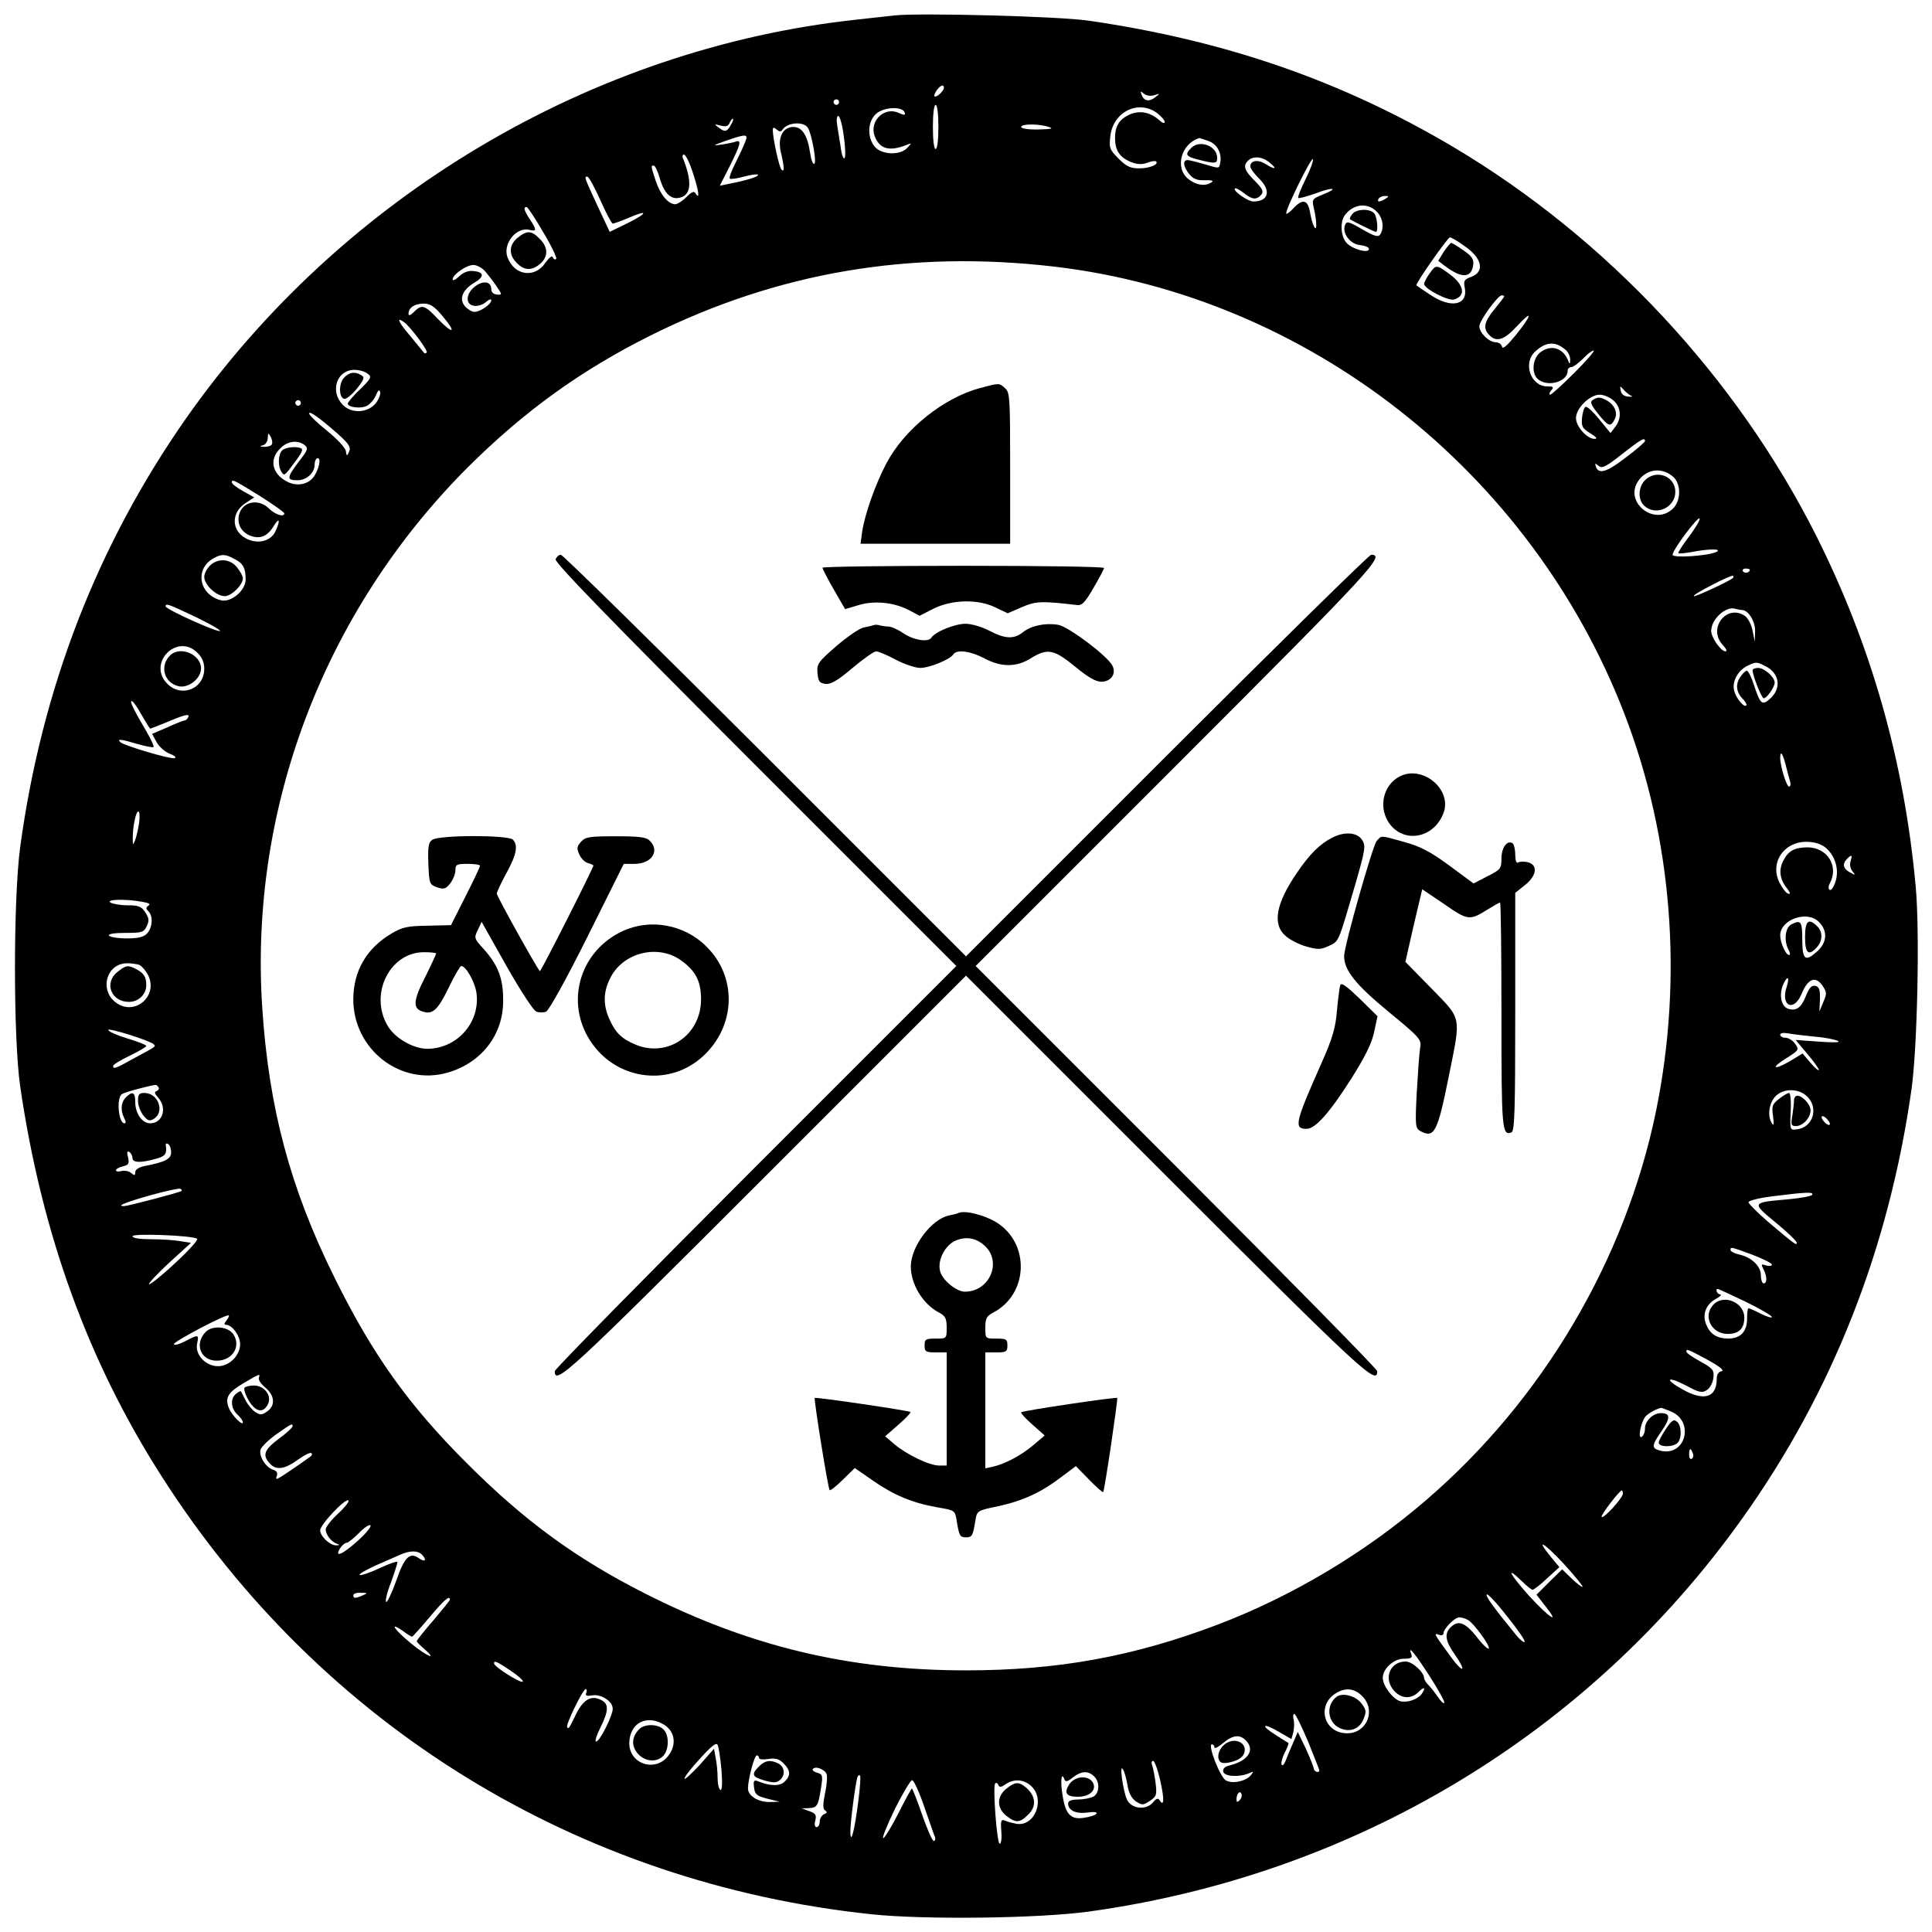 <?xml version="1.0" standalone="no"?>
<!DOCTYPE svg PUBLIC "-//W3C//DTD SVG 20010904//EN"
 "http://www.w3.org/TR/2001/REC-SVG-20010904/DTD/svg10.dtd">
<svg version="1.0" xmlns="http://www.w3.org/2000/svg"
 width="700pt" height="700pt" viewBox="0 0 700 700"
 preserveAspectRatio="xMidYMid meet">
<g transform="translate(0,700) scale(0.1,-0.1)"
fill="#000000" stroke="none">
<path d="M3240 6944 c-19 -2 -80 -9 -135 -15 -962 -103 -1867 -641 -2431
-1445 -322 -460 -523 -979 -601 -1554 -25 -189 -25 -690 0 -865 78 -535 246
-998 514 -1416 575 -900 1505 -1473 2573 -1585 193 -20 602 -15 785 10 962
133 1811 643 2368 1425 326 457 531 977 613 1556 21 152 30 570 15 732 -41
453 -161 874 -359 1269 -290 577 -758 1079 -1314 1410 -404 240 -827 387
-1323 459 -105 16 -616 29 -705 19z m180 -262 c0 -10 -22 -32 -32 -32 -5 0 -3
9 4 20 13 20 28 27 28 12z m762 -27 c22 7 22 7 3 -8 -22 -17 -41 -13 -49 10
-5 13 -4 14 8 4 9 -8 25 -10 38 -6z m-1142 -25 c0 -5 -4 -10 -10 -10 -5 0 -10
5 -10 10 0 6 5 10 10 10 6 0 10 -4 10 -10z m360 -90 c0 -47 -4 -80 -10 -80 -6
0 -10 33 -10 80 0 47 4 80 10 80 6 0 10 -33 10 -80z m-122 52 c3 -10 -2 -10
-22 -1 -52 24 -107 -30 -87 -84 18 -47 53 -57 116 -32 19 8 19 7 2 -11 -26
-28 -94 -25 -118 5 -29 36 -25 95 8 121 30 23 93 25 101 2z m916 -3 c14 -11
26 -25 26 -31 0 -6 -8 -4 -18 5 -33 30 -70 38 -107 23 -39 -17 -55 -42 -55
-86 0 -44 16 -69 55 -86 25 -10 41 -11 61 -4 15 6 29 8 33 5 10 -11 -24 -25
-62 -25 -31 0 -46 7 -74 35 -33 33 -35 39 -30 82 10 89 104 134 171 82z
m-1137 -81 c6 -40 7 -77 3 -81 -4 -5 -11 13 -14 40 -4 26 -10 63 -13 81 -3 18
-1 32 4 32 6 0 15 -33 20 -72z m-407 43 c-15 -29 -23 -31 -45 -14 -19 14 -19
14 6 8 19 -5 28 -2 32 9 4 9 9 16 12 16 3 0 1 -9 -5 -19z m277 -14 c14 -22 32
-122 24 -130 -5 -5 -12 13 -16 40 -9 62 -29 93 -60 93 -39 0 -58 -38 -46 -91
13 -55 14 -76 2 -63 -8 9 -31 113 -31 142 0 11 3 12 14 3 10 -9 16 -9 21 -1
17 27 77 31 92 7z m873 3 c19 -6 9 -8 -37 -9 -36 -1 -63 3 -63 9 0 12 64 12
100 0z m-1100 -54 c-5 -14 -21 -48 -35 -76 -15 -29 -24 -54 -21 -57 3 -3 26 0
51 7 25 7 48 10 51 7 6 -6 -41 -21 -105 -33 l-33 -7 36 71 c39 78 44 97 22 89
-8 -3 -32 -8 -53 -11 -33 -5 -31 -3 17 14 75 26 82 25 70 -4z m1679 3 c31 -11
49 -45 42 -79 -4 -22 -3 -21 -57 -5 -27 8 -55 15 -61 15 -19 0 -16 -24 6 -51
14 -17 28 -23 56 -22 26 1 34 -2 24 -8 -23 -15 -55 -10 -83 12 -51 40 -27 129
40 149 1 0 15 -5 33 -11z m-1870 -111 c22 -65 28 -105 12 -80 -6 11 -14 8 -34
-12 -14 -14 -33 -26 -40 -26 -26 0 -54 34 -71 84 -19 58 -18 56 -7 56 4 0 14
-20 21 -44 16 -57 41 -81 74 -72 41 10 44 59 10 144 -3 6 -1 12 4 12 6 0 20
-28 31 -62z m2092 32 c29 -23 18 -26 -16 -4 -27 17 -55 13 -55 -9 0 -7 14 -26
30 -42 47 -45 37 -85 -19 -85 -20 0 -75 39 -67 47 3 3 17 -4 32 -16 31 -25 47
-26 64 -6 9 11 5 21 -24 50 -38 38 -43 54 -24 73 18 18 53 15 79 -8z m129 -60
c-17 -34 -29 -64 -26 -67 2 -3 30 5 62 16 64 25 88 20 26 -4 -39 -16 -39 -17
-31 -53 5 -20 8 -46 8 -57 0 -30 -15 1 -23 48 -8 44 -27 48 -61 11 -14 -15
-25 -22 -25 -17 0 20 93 208 97 196 2 -6 -10 -39 -27 -73z m-2555 -75 c21 -47
41 -85 45 -85 5 0 30 9 56 20 73 32 73 19 -1 -18 l-66 -32 -45 96 c-48 104
-48 104 -36 104 5 0 26 -38 47 -85z m2845 5 c-20 -13 -33 -13 -25 0 3 6 14 10
23 10 15 0 15 -2 2 -10z m-27 -52 c18 -22 22 -55 8 -77 -7 -11 -20 -8 -65 18
-50 29 -57 31 -63 15 -11 -29 19 -69 55 -72 18 -2 32 -8 32 -14 0 -18 -63 0
-82 23 -21 24 -23 77 -5 100 33 43 87 46 120 7z m-3025 -69 c30 -50 51 -94 47
-97 -4 -4 -10 -1 -12 6 -3 7 -13 -1 -27 -20 -38 -57 -112 -47 -137 19 -19 49
32 113 80 100 26 -6 26 0 1 38 -21 32 -25 45 -12 45 4 0 31 -41 60 -91z m3336
-49 c66 -44 77 -94 27 -113 -26 -9 -29 -15 -24 -39 13 -64 -50 -77 -125 -26
-26 17 -48 32 -50 34 -6 4 113 173 121 174 5 0 28 -13 51 -30z m-1484 -76
c919 -108 1726 -741 2065 -1619 174 -450 214 -957 115 -1441 -111 -539 -411
-1047 -834 -1410 -220 -190 -485 -348 -756 -451 -304 -115 -577 -165 -910
-165 -424 0 -786 87 -1166 280 -248 126 -434 262 -639 467 -216 215 -346 398
-485 680 -159 322 -236 610 -260 975 -47 722 224 1435 744 1956 205 204 411
353 666 480 459 228 938 309 1460 248z m-2063 -16 c11 -13 30 -37 42 -55 21
-31 21 -32 1 -30 -12 1 -20 8 -20 19 0 28 -28 33 -58 11 -35 -26 -37 -67 -4
-71 13 -2 32 4 43 14 10 9 19 12 19 6 0 -14 -40 -42 -61 -42 -9 0 -24 9 -34
20 -23 26 -10 60 34 86 37 22 35 38 -3 42 -19 2 -36 -4 -52 -19 -13 -12 -24
-18 -24 -11 0 17 50 52 75 52 12 0 31 -10 42 -22z m3693 -92 c0 -2 -16 -23
-35 -46 -38 -46 -43 -70 -19 -94 26 -27 54 -18 100 32 58 63 56 42 -4 -32 -32
-39 -48 -53 -50 -42 -2 9 -12 16 -23 16 -24 0 -59 34 -59 58 0 20 67 112 81
112 5 0 9 -2 9 -4z m-3846 -72 c51 -60 39 -68 -17 -10 -49 52 -59 54 -87 26
-13 -13 -20 -15 -20 -7 0 22 22 37 55 37 24 0 39 -10 69 -46z m-139 -22 c22
-16 87 -103 81 -109 -3 -4 -7 -4 -9 -2 -2 2 -25 30 -51 62 -43 50 -52 72 -21
49z m4208 -100 c9 -8 17 -25 16 -36 0 -15 -2 -16 -6 -6 -18 50 -64 64 -104 32
-28 -24 -31 -79 -4 -98 37 -27 105 -6 105 33 0 7 6 13 13 13 7 0 26 14 42 30
16 17 33 30 39 30 6 0 -25 -36 -69 -80 -44 -44 -84 -80 -88 -80 -5 0 -4 7 3
15 11 13 8 15 -14 15 -60 0 -90 85 -43 127 39 36 73 37 110 5z m-4341 -86 c16
-11 13 -17 -27 -56 -25 -24 -45 -48 -45 -52 0 -14 48 -20 70 -8 11 6 26 23 32
38 7 17 12 22 15 13 3 -7 -3 -25 -14 -40 -29 -38 -90 -41 -122 -7 -47 50 -20
126 43 126 17 0 39 -6 48 -14z m4578 -80 c8 -3 4 -4 -10 -3 -16 1 -26 9 -28
22 -3 18 -3 18 10 4 7 -9 20 -19 28 -23z m-63 -18 c27 -25 29 -64 5 -95 l-17
-22 -40 49 c-22 27 -44 48 -50 46 -5 -1 -11 -19 -13 -39 -3 -32 1 -39 30 -57
23 -14 27 -20 15 -20 -27 0 -67 45 -67 75 0 36 50 85 86 85 15 0 38 -10 51
-22z m-4757 -8 c0 -5 -4 -10 -10 -10 -5 0 -10 5 -10 10 0 6 5 10 10 10 6 0 10
-4 10 -10z m134 -112 c40 -36 48 -48 41 -64 -8 -18 -9 -18 -12 2 -2 12 -33 45
-69 74 -35 28 -64 56 -64 62 0 11 38 -16 104 -74z m-239 -38 c-3 -6 -16 -9
-28 -9 -17 1 -18 2 -4 6 9 2 17 14 17 26 1 20 2 20 11 4 5 -9 7 -22 4 -27z
m4975 12 c0 -4 -31 -31 -70 -60 -68 -53 -99 -62 -108 -32 -4 12 -3 13 10 2 13
-10 26 -4 84 42 69 54 84 63 84 48z m-4857 -14 c15 -12 13 -18 -23 -64 -41
-55 -42 -64 -2 -64 33 0 62 27 62 57 0 12 5 23 11 23 15 0 2 -49 -18 -72 -22
-25 -60 -30 -93 -13 -54 28 -66 80 -25 120 26 27 62 32 88 13z m4962 -118 c26
-27 25 -84 -3 -112 -67 -67 -180 23 -126 100 31 45 89 50 129 12z m-5125 -66
c49 -31 90 -60 90 -64 0 -15 -33 -5 -56 18 -38 37 -96 25 -108 -23 -8 -33 8
-63 41 -76 35 -13 61 -3 84 34 21 35 26 23 7 -18 -20 -44 -85 -50 -126 -12
-34 32 -27 85 16 113 l33 22 -41 23 c-22 12 -40 26 -40 31 0 13 6 10 100 -48z
m5179 -149 c-23 -30 -40 -57 -38 -59 2 -3 24 0 49 4 60 12 110 12 90 1 -27
-15 -160 -24 -160 -11 0 18 94 143 98 131 2 -6 -16 -35 -39 -66z m-5270 -80
c32 -16 41 -33 41 -75 0 -39 -53 -84 -89 -75 -81 20 -97 115 -26 153 27 15 41
15 74 -3z m5491 -39 c0 -11 -19 -15 -25 -6 -3 5 1 10 9 10 9 0 16 -2 16 -4z
m-61 -30 c-12 -11 -130 -66 -141 -66 -7 1 21 18 62 39 41 22 77 37 79 35 2 -2
2 -6 0 -8z m-5571 -141 c52 -25 92 -48 89 -51 -7 -7 -196 78 -197 89 0 12 9 9
108 -38z m5603 25 c23 0 49 -41 48 -77 l-1 -38 -8 39 c-4 22 -16 45 -26 53
-66 48 -139 -43 -82 -104 12 -13 17 -23 10 -23 -17 0 -52 50 -52 74 0 43 54
92 88 80 8 -2 18 -4 23 -4z m-5596 -155 c17 -16 25 -35 25 -58 0 -75 -87 -107
-137 -51 -68 75 41 181 112 109z m5684 -50 c48 -25 56 -78 16 -115 -30 -28
-37 -23 -60 48 -9 28 -21 52 -26 52 -5 0 -16 -11 -25 -25 -17 -26 -13 -55 13
-80 8 -9 13 -18 10 -21 -8 -9 -37 26 -44 54 -8 32 13 72 47 89 32 16 35 16 69
-2z m-5886 -175 c16 -28 30 -50 31 -50 2 0 35 13 74 29 49 21 69 25 65 15 -3
-8 -9 -14 -13 -14 -4 0 -33 -11 -63 -25 l-56 -24 17 -31 c9 -16 31 -35 47 -41
17 -6 25 -13 18 -16 -13 -5 -183 45 -197 58 -14 13 3 11 63 -7 29 -8 55 -13
57 -11 3 3 -9 28 -25 56 -46 78 -62 111 -54 111 5 0 21 -23 36 -50z m5957
-182 c6 -24 13 -51 16 -60 3 -10 1 -18 -4 -18 -9 0 -32 74 -32 104 0 29 9 17
20 -26z m-5966 -210 c-4 -24 -10 -52 -15 -63 -7 -18 -8 -18 -8 5 -1 41 11 100
20 100 5 0 6 -19 3 -42z m6109 -88 c36 -29 52 -81 37 -125 -6 -19 -16 -33 -21
-29 -5 3 -5 13 1 24 33 62 -9 130 -82 130 -46 -1 -68 -12 -86 -47 -18 -33 -14
-67 10 -98 14 -18 17 -26 7 -23 -8 2 -22 21 -32 41 -35 71 15 147 98 147 27 0
51 -7 68 -20z m92 -50 c-4 -12 -1 -28 7 -37 12 -15 11 -15 -9 -4 -25 13 -29
31 -11 49 17 17 20 15 13 -8z m-6192 -147 c26 -4 34 -9 25 -14 -10 -7 -10 -11
0 -21 17 -17 15 -58 -5 -80 -12 -13 -31 -18 -74 -18 -32 0 -61 5 -64 10 -4 6
18 10 60 10 60 0 66 2 77 25 9 19 8 29 -6 50 -14 21 -24 25 -64 25 -26 0 -54
5 -62 10 -18 11 52 14 113 3z m6077 -73 c33 -33 30 -75 -6 -107 -43 -39 -54
-31 -54 42 0 67 -5 74 -41 55 -21 -12 -26 -59 -9 -91 6 -10 7 -19 2 -19 -12 0
-32 45 -32 71 0 57 97 92 140 49z m-6085 -156 c8 -4 23 -20 31 -36 39 -75 -46
-150 -114 -102 -64 45 -37 144 39 144 15 0 35 -3 44 -6z m5968 -81 c-22 -68
26 -91 54 -25 24 58 52 68 78 28 14 -21 14 -28 1 -57 l-14 -34 2 45 c1 35 -3
45 -17 48 -13 3 -22 -7 -34 -37 -17 -42 -34 -55 -64 -46 -25 8 -34 49 -19 86
16 37 26 31 13 -8z m-5916 -207 c8 -8 11 -6 -69 -49 -70 -39 -78 -42 -78 -29
0 5 27 21 60 37 33 16 60 32 60 35 0 4 -30 16 -67 27 -37 11 -69 25 -71 31 -3
10 152 -38 165 -52z m6018 28 c39 -3 77 -11 85 -16 9 -5 -17 -6 -69 -2 l-85 6
42 -50 c23 -27 42 -54 42 -58 -1 -5 -14 6 -30 25 l-29 34 -46 -28 c-61 -35
-71 -25 -11 12 44 28 45 30 30 51 -8 12 -24 22 -35 22 -10 0 -19 5 -19 11 0 6
11 8 28 5 15 -3 59 -8 97 -12z m-6001 -183 c4 -5 0 -11 -6 -14 -10 -3 -8 -9 5
-24 34 -38 16 -93 -29 -93 -29 0 -54 36 -54 77 0 36 -10 41 -34 17 -18 -18
-20 -47 -6 -75 6 -11 7 -19 1 -19 -22 0 -30 93 -9 106 10 7 97 30 120 33 4 1
9 -3 12 -8z m5973 -33 c44 -42 22 -114 -38 -120 -24 -3 -24 -2 -21 65 2 37 -1
67 -6 67 -5 0 -22 -10 -37 -22 -24 -19 -26 -26 -21 -62 4 -29 3 -37 -4 -26
-17 26 -11 72 12 97 28 30 83 31 115 1z m83 -100 c0 -6 -7 -5 -15 2 -8 7 -15
17 -15 22 0 6 7 5 15 -2 8 -7 15 -17 15 -22z m-6010 -103 c0 -24 -20 -35 -97
-50 -20 -4 -33 -13 -33 -22 0 -13 -3 -13 -15 -3 -8 7 -24 10 -35 7 -11 -3 -20
-2 -20 3 0 4 11 11 25 14 21 5 24 10 19 33 -5 18 -4 24 5 19 6 -4 11 -14 11
-22 0 -17 30 -18 83 -3 35 9 42 17 38 48 -2 7 2 10 8 6 6 -3 11 -17 11 -30z
m38 -140 c-5 -5 -195 -55 -209 -55 -29 0 6 14 98 40 54 15 102 25 106 23 5 -3
7 -6 5 -8z m5908 -14 c-4 -5 -41 -12 -84 -16 -137 -12 -137 -11 -49 -84 43
-35 77 -68 77 -74 0 -11 -8 -5 -105 77 -38 33 -70 65 -70 70 0 6 40 16 90 22
119 15 147 16 141 5z m-5852 -159 c6 -3 -30 -43 -79 -88 -49 -46 -92 -80 -95
-77 -3 3 30 38 73 78 l79 72 -39 6 c-21 4 -68 7 -105 7 -42 0 -68 4 -68 11 0
11 214 3 234 -9z m5635 -58 c39 -15 71 -31 71 -36 0 -5 -9 -6 -21 -3 -18 6
-19 5 -10 -13 14 -26 14 -52 1 -52 -5 0 -10 13 -10 29 0 34 -34 66 -80 76 -17
4 -30 11 -30 16 0 12 0 12 79 -17z m-25 -170 c53 -26 96 -51 96 -56 0 -4 -18
1 -40 12 -21 11 -42 20 -45 20 -3 0 -5 -17 -5 -37 0 -48 -24 -73 -69 -73 -42
1 -66 17 -80 53 -14 36 1 72 36 91 15 8 22 15 16 16 -11 0 -20 20 -9 20 2 0
47 -21 100 -46z m-5504 -69 c-8 -10 -9 -15 -1 -15 22 0 51 -40 51 -70 0 -41
-39 -80 -80 -80 -45 0 -84 42 -76 81 7 35 6 35 -44 9 -22 -11 -40 -16 -40 -10
0 10 192 111 199 104 2 -2 -2 -10 -9 -19z m5367 -142 c44 -24 62 -39 51 -41
-12 -2 -18 -13 -18 -28 0 -68 -46 -82 -124 -38 -67 37 -57 50 11 15 50 -27 60
-29 78 -17 11 7 21 27 23 44 3 28 -2 34 -47 59 -28 15 -51 31 -51 36 0 11 5 9
77 -30z m-5249 -65 c-3 -7 8 -23 24 -36 34 -29 36 -65 6 -86 -19 -13 -25 -14
-43 -2 -11 7 -27 26 -35 42 -8 16 -16 31 -17 33 -2 2 -9 -2 -18 -9 -21 -17
-19 -53 5 -75 11 -10 20 -23 20 -28 0 -16 -41 26 -51 52 -15 37 -2 57 54 90
60 35 60 35 55 19z m5116 -122 c87 -36 53 -165 -38 -142 -33 8 -33 18 5 72 32
47 31 64 -3 64 -29 0 -58 -28 -58 -56 0 -13 -5 -26 -12 -30 -15 -9 -3 53 14
74 10 11 38 27 56 31 1 1 17 -5 36 -13z m-4994 -54 c0 -4 -22 -25 -50 -45 -53
-40 -60 -59 -33 -89 23 -26 54 -22 102 13 24 17 46 28 49 24 4 -3 2 -9 -4 -13
-5 -4 -30 -21 -54 -38 -69 -47 -74 -50 -67 -31 4 11 -1 18 -14 22 -27 9 -52
50 -45 73 4 11 30 36 58 56 56 39 58 40 58 28z m5073 -97 c4 -8 2 -17 -3 -20
-6 -4 -10 3 -10 14 0 25 6 27 13 6z m-253 -147 c-1 -16 -70 -92 -77 -84 -5 5
65 96 73 96 2 0 4 -6 4 -12z m-4655 -72 c-25 -23 -45 -49 -45 -57 0 -19 20
-45 40 -52 12 -4 11 -6 -2 -6 -22 -1 -58 33 -58 54 0 21 90 116 102 109 5 -3
-12 -25 -37 -48z m73 -97 c-56 -51 -88 -65 -66 -29 7 11 18 20 23 20 6 0 26
16 45 35 18 19 37 32 42 29 5 -4 -14 -28 -44 -55z m4436 -168 c-2 -3 -20 11
-39 29 l-35 34 -47 -46 -46 -46 32 -41 c55 -69 17 -45 -58 36 -70 78 -89 114
-28 55 18 -18 36 -32 40 -32 4 0 28 18 52 41 l45 41 -30 36 c-59 72 -28 55 45
-23 40 -44 71 -82 69 -84z m-4206 117 c20 -20 13 -30 -10 -14 -33 24 -53 5
-83 -83 -16 -44 -32 -78 -36 -75 -4 2 3 34 17 69 13 36 24 70 24 75 0 5 -29
-5 -65 -22 -37 -17 -69 -28 -72 -24 -3 3 23 18 58 34 35 15 75 33 89 39 33 15
63 16 78 1z m-213 -148 c-27 -12 -35 -12 -35 0 0 6 12 10 28 9 24 0 25 -1 7
-9z m4209 -169 c-3 -3 -17 8 -30 24 -85 104 -113 143 -107 148 3 4 37 -32 74
-80 38 -47 67 -89 63 -92z m-3894 153 c0 -3 -27 -36 -60 -75 -33 -38 -60 -72
-60 -75 0 -3 12 -16 28 -29 49 -43 8 -26 -48 20 -59 48 -83 82 -32 47 16 -12
32 -22 35 -22 2 0 31 32 63 70 52 62 74 82 74 64z m3688 -73 c22 -12 83 -96
76 -104 -4 -3 -24 16 -45 44 -41 51 -66 60 -93 33 -24 -23 -19 -51 16 -100 17
-24 29 -47 26 -50 -4 -3 -24 18 -45 48 -56 76 -60 83 -40 75 10 -4 17 -1 17 5
0 17 41 58 57 58 8 0 22 -4 31 -9z m-139 -203 c33 -51 57 -95 54 -98 -3 -3
-13 6 -22 20 -9 13 -24 33 -33 42 -10 10 -18 22 -18 27 0 22 -43 61 -67 61
-58 0 -82 -63 -41 -107 26 -28 61 -30 88 -3 20 20 27 16 12 -6 -14 -21 -52
-34 -78 -28 -27 7 -64 56 -64 85 0 33 40 69 75 69 26 0 33 3 29 15 -15 38 11
7 65 -77z m-3329 19 c28 -19 47 -36 44 -40 -7 -7 -104 54 -104 66 0 12 9 8 60
-26z m274 -81 c-4 -10 2 -12 20 -9 33 7 76 -21 76 -48 0 -25 -47 -119 -60
-119 -6 0 1 22 15 50 30 60 32 86 4 100 -35 19 -64 4 -90 -47 -30 -61 -28 -57
-34 -51 -7 7 57 138 67 138 4 0 5 -6 2 -14z m2811 -11 c52 -51 18 -135 -54
-135 -87 0 -113 106 -36 148 32 18 64 14 90 -13z m-196 -164 c22 -55 41 -102
41 -105 0 -12 -20 -5 -20 7 -1 6 -14 39 -29 72 l-29 60 -17 -40 c-10 -22 -22
-51 -27 -65 -6 -14 -12 -20 -15 -13 -2 6 3 26 12 43 9 18 15 33 13 35 -2 1
-23 14 -46 29 -58 36 -47 46 12 11 l45 -26 7 25 c3 15 4 35 1 46 -3 11 -2 20
3 20 4 0 26 -45 49 -99z m-2340 64 c44 -22 55 -71 25 -113 -45 -65 -143 -36
-144 41 0 70 57 105 119 72z m2115 -61 c34 -34 9 -73 -57 -90 -19 -4 -27 -12
-25 -23 4 -18 57 -21 93 -6 18 8 18 7 7 -7 -18 -22 -66 -32 -90 -19 -21 11
-68 131 -51 131 5 0 9 -5 9 -11 0 -6 14 1 31 15 35 30 61 33 83 10z m-1900
-107 c4 -51 2 -76 -4 -72 -6 3 -10 23 -10 44 0 21 -3 53 -7 72 l-6 33 -53 -60
c-30 -32 -54 -54 -54 -48 0 6 25 39 57 73 40 44 58 59 63 49 4 -7 10 -48 14
-91z m136 44 c0 -6 15 -7 34 -4 26 4 39 0 55 -16 25 -25 27 -44 4 -66 -16 -17
-53 -17 -96 1 -16 6 -18 2 -15 -22 3 -25 9 -31 48 -41 l45 -11 -35 -1 c-42 -1
-80 22 -80 49 0 32 23 120 32 120 4 0 8 -4 8 -9z m1454 -83 c15 -67 14 -97 -3
-70 -5 8 -12 6 -24 -9 -25 -29 -78 -23 -94 11 -14 32 -28 131 -15 110 6 -8 13
-34 17 -58 5 -29 15 -48 31 -59 22 -14 26 -14 50 2 24 16 26 21 21 64 -3 25
-9 54 -12 64 -4 9 -3 17 3 17 5 0 17 -32 26 -72z m-1209 24 c3 -8 1 -40 -6
-70 -8 -42 -8 -56 1 -62 8 -5 7 -9 -4 -13 -9 -4 -16 -16 -16 -27 0 -11 -5 -20
-11 -20 -7 0 -9 9 -5 24 5 20 1 26 -22 34 l-27 10 26 1 c30 1 34 9 44 75 7 43
5 48 -14 53 -11 3 -19 9 -16 13 8 13 43 0 50 -18z m969 -8 c22 -21 20 -61 -3
-74 -11 -5 -36 -10 -55 -10 -24 0 -36 -5 -36 -14 0 -26 29 -39 71 -33 50 7 39
-11 -12 -19 -49 -8 -68 11 -79 80 -9 54 -4 90 7 58 3 -9 12 -7 30 8 31 24 56
25 77 4z m-855 -96 c-13 -102 -27 -154 -28 -106 -1 29 18 174 25 197 2 8 7 11
10 8 3 -3 0 -48 -7 -99z m240 -15 c19 -54 36 -104 39 -110 2 -7 0 -13 -5 -13
-5 0 -24 43 -42 95 -18 52 -35 95 -37 95 -2 0 -24 -40 -49 -90 -25 -49 -50
-90 -55 -90 -5 0 14 47 42 105 29 58 57 105 63 105 6 0 26 -44 44 -97z m388
75 c51 -48 12 -147 -54 -136 -15 3 -35 8 -43 12 -13 5 -15 -2 -12 -39 2 -25 0
-45 -6 -45 -10 0 -26 209 -16 219 4 3 9 0 11 -6 4 -10 10 -9 26 2 30 21 67 19
94 -7z m754 -51 c-8 -8 -11 -7 -11 4 0 20 13 34 18 19 3 -7 -1 -17 -7 -23z"/>
<path d="M4316 6464 c-24 -24 -20 -31 28 -43 60 -15 66 -14 66 7 0 43 -63 67
-94 36z"/>
<path d="M4900 6225 c-7 -9 -11 -17 -9 -19 7 -6 88 -46 94 -46 10 0 5 56 -7
68 -17 17 -63 15 -78 -3z"/>
<path d="M1876 6139 c-30 -24 -34 -58 -8 -87 27 -31 55 -35 85 -11 34 26 35
62 2 94 -29 30 -45 31 -79 4z"/>
<path d="M5231 6088 l-20 -33 22 -17 c63 -48 99 -47 105 4 2 19 -6 31 -36 51
-21 15 -41 27 -44 27 -3 0 -15 -15 -27 -32z"/>
<path d="M5181 6011 c-12 -16 -21 -34 -21 -40 0 -17 88 -63 109 -56 42 13 36
51 -12 88 -52 39 -54 39 -76 8z"/>
<path d="M3551 5594 c-132 -35 -274 -149 -339 -272 -39 -73 -78 -183 -88 -247
l-6 -45 271 0 271 0 0 273 c0 253 -1 275 -18 290 -22 20 -21 20 -91 1z"/>
<path d="M2013 4974 c-4 -12 193 -215 723 -745 l729 -729 -728 -728 c-400
-400 -727 -733 -727 -740 0 -53 50 -7 761 704 l729 729 729 -729 c711 -711
761 -757 761 -704 0 7 -327 340 -727 740 l-728 728 729 729 c711 711 757 761
704 761 -7 0 -340 -327 -740 -727 l-728 -728 -728 728 c-400 400 -733 727
-740 727 -7 0 -15 -7 -19 -16z"/>
<path d="M2980 4943 c0 -4 18 -39 41 -79 l41 -71 47 14 c57 18 129 11 183 -17
l40 -21 51 26 c67 33 161 35 224 4 l44 -21 51 22 c51 22 72 23 198 8 20 -3 30
7 62 62 21 36 38 68 38 72 0 5 -229 8 -510 8 -280 0 -510 -3 -510 -7z"/>
<path d="M3165 4735 c-5 -2 -22 -6 -37 -9 -15 -3 -59 -34 -98 -67 -66 -58 -71
-64 -68 -98 3 -30 7 -36 29 -39 19 -2 44 12 98 58 39 33 78 60 85 60 8 0 40
-13 71 -30 31 -16 71 -30 89 -30 34 0 109 31 120 49 12 19 63 12 112 -14 61
-33 117 -33 169 0 60 37 83 33 160 -30 46 -38 75 -55 95 -55 36 0 56 30 40 59
-18 35 -158 140 -195 147 -46 8 -97 -2 -128 -26 -33 -27 -66 -25 -123 5 -27
14 -64 25 -86 25 -38 0 -110 -29 -123 -50 -11 -18 -63 -10 -101 15 -20 14 -45
25 -55 25 -9 0 -23 2 -31 4 -7 3 -17 3 -23 1z"/>
<path d="M5068 4185 c-55 -31 -73 -105 -39 -161 50 -82 165 -65 201 30 33 87
-79 178 -162 131z"/>
<path d="M4825 3964 c-43 -22 -81 -60 -125 -125 -78 -113 -91 -189 -41 -231
16 -14 50 -31 76 -38 40 -11 51 -11 80 3 37 17 33 10 95 221 37 129 39 141 25
163 -18 28 -65 31 -110 7z"/>
<path d="M1566 3957 c-14 -10 -16 -25 -14 -87 3 -72 4 -75 32 -85 24 -8 31 -6
47 14 10 13 19 34 19 47 0 22 4 24 45 24 25 0 45 -3 44 -7 0 -5 -24 -55 -53
-112 l-52 -103 -85 -2 c-72 -1 -91 -5 -130 -28 -91 -54 -138 -135 -139 -238 0
-183 172 -316 343 -266 123 36 202 139 200 264 0 78 -19 126 -70 183 -35 38
-36 41 -22 69 l14 30 90 -160 c50 -88 98 -162 108 -165 9 -4 25 -4 35 -1 10 4
68 107 150 271 l132 265 39 0 c62 0 93 47 55 84 -12 13 -39 16 -123 16 -95 0
-110 -2 -126 -20 -15 -17 -16 -24 -6 -46 6 -14 20 -28 31 -31 11 -3 20 -7 20
-9 0 -9 -191 -386 -194 -383 -16 20 -156 272 -156 281 0 6 16 40 35 75 37 67
43 101 23 121 -17 17 -268 17 -292 -1z m14 -412 c0 -3 -18 -42 -40 -86 -43
-84 -45 -113 -9 -124 36 -12 55 5 94 85 21 44 42 80 46 80 17 0 48 -55 55 -95
16 -107 -68 -204 -177 -205 -52 0 -120 39 -146 86 -65 114 10 264 133 264 24
0 44 -2 44 -5z"/>
<path d="M4988 3953 c-15 -18 -118 -381 -118 -417 0 -51 41 -103 160 -201 119
-98 121 -101 115 -135 -3 -19 -8 -92 -12 -161 -6 -121 -5 -127 15 -138 49 -26
61 -2 102 203 44 218 47 201 -64 315 l-94 96 30 132 31 131 80 -54 c86 -60 92
-60 159 -18 21 13 40 24 43 24 3 0 5 -184 5 -408 0 -413 2 -438 36 -425 12 4
14 79 14 437 l0 431 35 28 c43 34 48 73 11 83 -14 3 -30 3 -35 -1 -7 -4 -11 7
-11 29 0 19 -5 38 -10 41 -20 12 -40 -17 -40 -56 0 -36 -3 -40 -51 -64 l-50
-26 -88 65 c-68 50 -104 69 -162 85 -90 25 -82 25 -101 4z"/>
<path d="M2255 3626 c-148 -69 -205 -243 -125 -383 88 -154 290 -187 417 -70
119 109 125 286 13 397 -80 81 -205 103 -305 56z m213 -106 c53 -38 72 -76 72
-141 0 -129 -121 -212 -237 -164 -50 21 -72 42 -94 90 -24 52 -24 99 1 149 45
95 174 127 258 66z"/>
<path d="M4856 3430 c-3 -8 -8 -50 -12 -92 -5 -62 -16 -100 -56 -190 -96 -216
-101 -238 -54 -238 32 0 84 59 164 185 49 78 73 127 81 167 l12 56 -65 64
c-48 46 -67 60 -70 48z"/>
<path d="M3475 2606 c-5 -3 -22 -7 -37 -10 -64 -14 -137 -112 -138 -184 0 -65
44 -138 103 -168 22 -12 27 -21 27 -54 0 -40 0 -40 -40 -40 -36 0 -40 -2 -40
-25 0 -22 4 -25 40 -25 l40 0 0 -205 0 -205 -27 0 c-36 0 -118 40 -162 77
l-34 29 48 42 c27 23 46 44 44 46 -5 5 -343 55 -347 51 -4 -3 48 -329 54 -334
2 -3 24 14 48 38 l43 42 65 -45 c76 -53 143 -81 232 -97 65 -11 66 -11 72 -47
9 -57 12 -62 34 -62 22 0 25 5 34 61 6 36 7 36 84 52 90 20 155 50 228 106
l52 39 48 -49 c26 -27 49 -47 51 -45 5 4 54 338 51 341 -5 4 -343 -46 -348
-52 -3 -2 15 -22 40 -44 l45 -40 -40 -34 c-43 -37 -103 -69 -147 -79 l-28 -6
0 210 0 210 40 0 c36 0 40 3 40 25 0 23 -4 25 -40 25 -40 0 -40 0 -40 40 0 33
5 42 28 54 129 67 135 252 11 328 -41 25 -110 43 -134 34z m92 -119 c65 -58
19 -167 -71 -167 -31 0 -82 42 -90 75 -10 39 18 93 56 110 39 16 74 10 105
-18z"/>
<path d="M1246 5631 c-20 -22 -18 -76 3 -76 8 0 28 17 45 38 25 32 28 40 16
47 -23 15 -45 12 -64 -9z"/>
<path d="M5771 5551 c-11 -7 -7 -17 19 -50 38 -47 45 -49 60 -21 13 24 0 54
-30 70 -23 12 -31 12 -49 1z"/>
<path d="M1022 5368 c-14 -14 -16 -57 -2 -78 8 -13 11 -12 25 5 44 57 54 73
48 79 -11 10 -58 7 -71 -6z"/>
<path d="M5960 5260 c-25 -25 -26 -72 -2 -93 42 -38 112 -6 112 51 0 57 -69
83 -110 42z"/>
<path d="M760 4950 c-11 -11 -20 -29 -20 -40 0 -29 44 -70 74 -70 25 0 66 41
66 65 0 7 -9 24 -21 39 -25 32 -70 35 -99 6z"/>
<path d="M616 4625 c-38 -38 -22 -98 30 -111 33 -9 78 23 82 59 6 53 -74 90
-112 52z"/>
<path d="M6350 4572 c0 -20 33 -102 40 -102 12 0 40 41 40 57 0 20 -38 53 -60
53 -11 0 -20 -4 -20 -8z"/>
<path d="M6540 3605 c0 -60 13 -70 43 -37 21 23 22 56 1 76 -31 31 -44 20 -44
-39z"/>
<path d="M426 3479 c-50 -39 -24 -109 41 -109 35 0 63 27 63 61 0 30 -9 43
-37 58 -30 15 -36 14 -67 -10z"/>
<path d="M500 3011 c0 -16 9 -39 19 -52 16 -20 23 -22 38 -13 41 25 17 94 -34
94 -19 0 -23 -5 -23 -29z"/>
<path d="M6500 3013 c0 -10 -3 -35 -6 -55 -6 -33 -4 -38 13 -38 25 0 53 30 53
57 0 21 -29 53 -48 53 -7 0 -12 -8 -12 -17z"/>
<path d="M6207 2272 c-38 -42 -6 -105 53 -105 40 0 60 19 60 59 0 56 -76 87
-113 46z"/>
<path d="M746 2175 c-43 -43 -20 -105 39 -105 57 0 89 51 61 95 -19 29 -75 34
-100 10z"/>
<path d="M886 1972 c-3 -5 2 -22 10 -37 25 -49 56 -59 74 -24 17 30 -11 69
-50 69 -16 0 -31 -4 -34 -8z"/>
<path d="M6036 1823 c-14 -21 -26 -43 -26 -50 0 -17 52 -17 68 -1 16 16 15 63
-2 77 -12 10 -19 5 -40 -26z"/>
<path d="M4844 853 c-41 -29 -35 -94 10 -114 36 -17 72 -4 86 32 11 27 11 33
-7 57 -20 27 -67 40 -89 25z"/>
<path d="M2316 735 c-26 -27 -29 -56 -9 -84 24 -32 68 -39 94 -15 23 21 25 76
3 98 -20 20 -68 21 -88 1z"/>
<path d="M4453 689 c-27 -10 -45 -42 -37 -64 5 -13 14 -15 37 -11 38 8 57 23
57 47 0 24 -29 39 -57 28z"/>
<path d="M2750 600 c-29 -29 -25 -38 20 -51 31 -9 43 -9 55 1 21 17 19 47 -4
60 -29 15 -49 12 -71 -10z"/>
<path d="M3874 535 c-20 -31 -11 -45 31 -45 43 0 69 24 55 51 -16 28 -65 25
-86 -6z"/>
<path d="M3646 519 c-35 -28 -35 -70 0 -98 35 -27 49 -26 80 5 30 29 27 67 -8
97 -26 22 -40 22 -72 -4z"/>
</g>
</svg>
